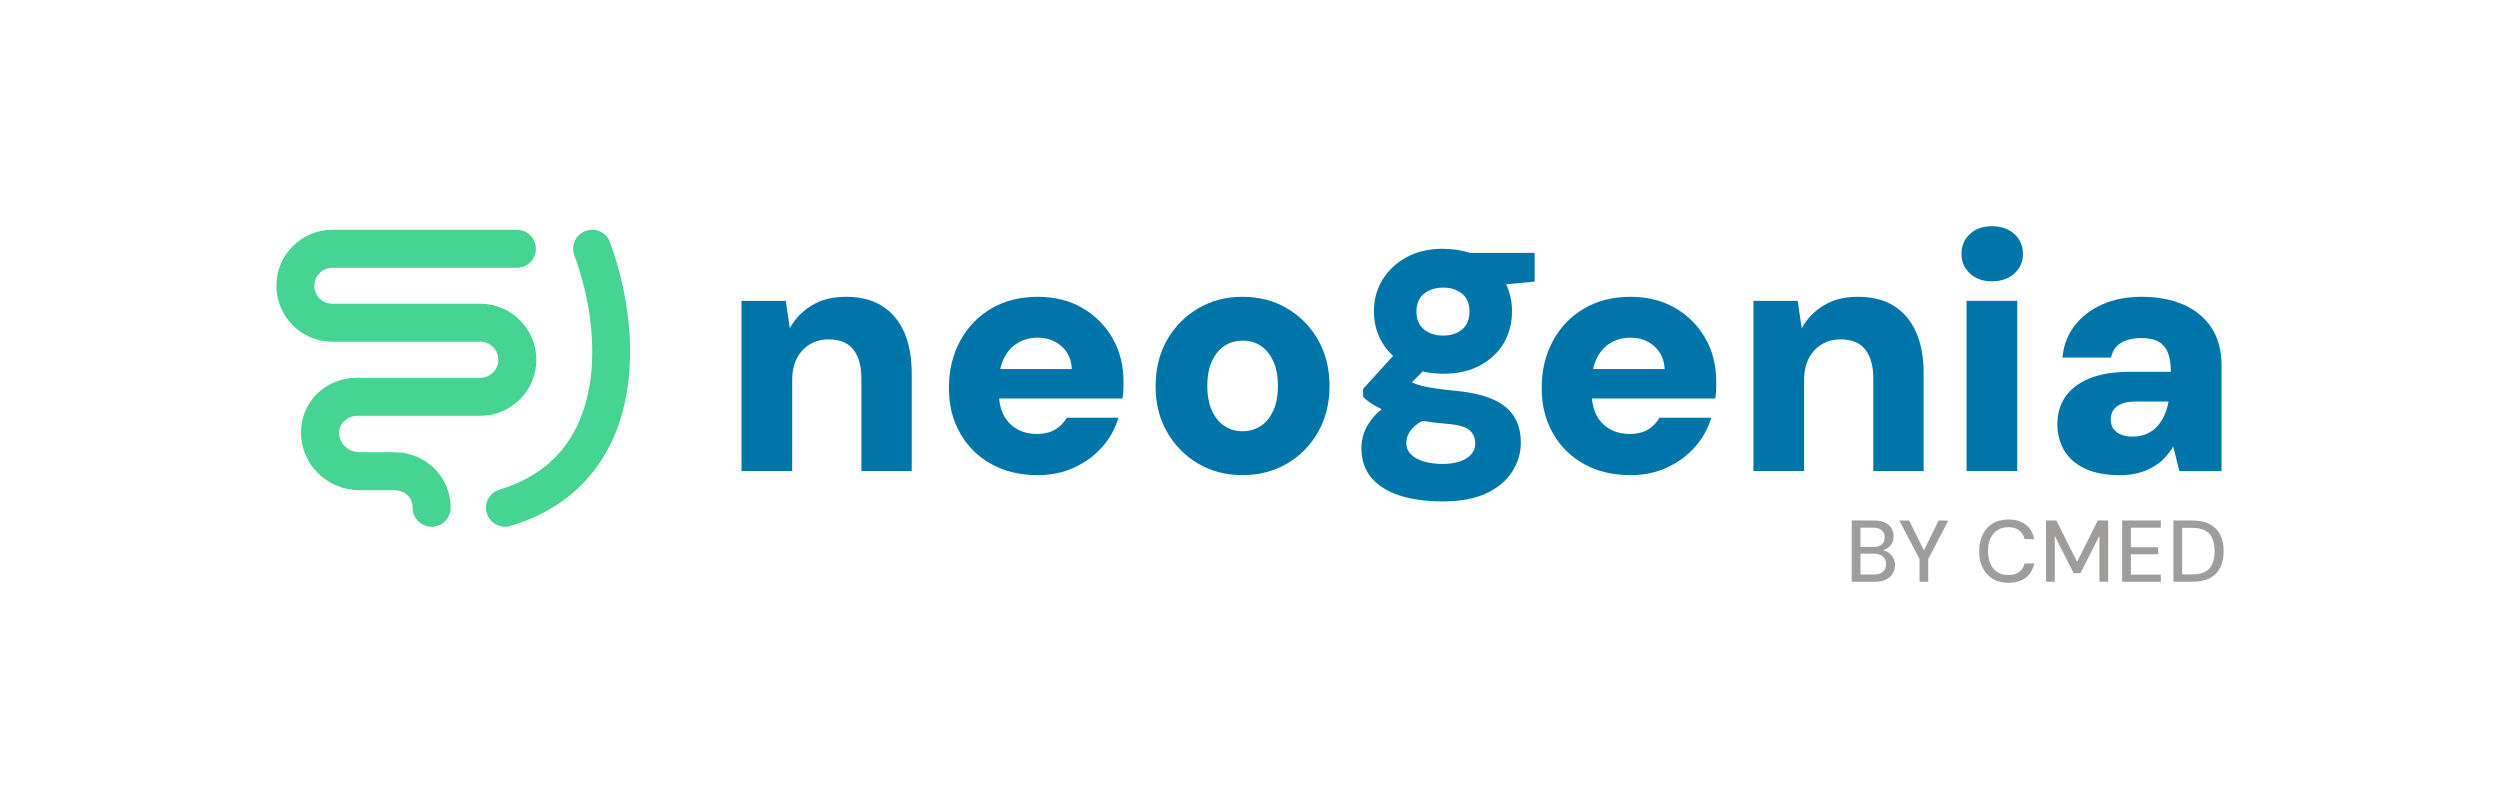 <?xml version="1.0" encoding="UTF-8"?>
<svg id="Capa_1" xmlns="http://www.w3.org/2000/svg" version="1.1" viewBox="0 0 841.89 272.44">
  <!-- Generator: Adobe Illustrator 29.2.1, SVG Export Plug-In . SVG Version: 2.1.0 Build 116)  -->
  <defs>
    <style>
      .st0 {
        fill: #0075a9;
      }

      .st1 {
        fill: #9e9d9b;
      }

      .st2 {
        fill: #45d492;
      }
    </style>
  </defs>
  <g>
    <path class="st1" d="M623.57,195.91v-20.63h7.63c1.43,0,2.63.23,3.59.69.96.46,1.69,1.09,2.17,1.89.48.8.72,1.69.72,2.7s-.23,1.92-.68,2.62c-.45.71-1.05,1.25-1.78,1.64-.74.38-1.53.6-2.37.66l.41-.29c.9.02,1.73.26,2.47.72.75.46,1.34,1.08,1.77,1.84s.65,1.61.65,2.53c0,1.06-.26,2.02-.77,2.87-.51.86-1.27,1.53-2.27,2.02-1,.49-2.23.74-3.68.74h-7.87ZM626.52,184.18h4.36c1.24,0,2.18-.29,2.83-.87.65-.58.97-1.38.97-2.4s-.32-1.76-.97-2.34c-.65-.58-1.62-.87-2.92-.87h-4.27v6.48ZM626.52,193.46h4.54c1.3,0,2.3-.3,3.02-.9.72-.6,1.08-1.45,1.08-2.55s-.37-1.94-1.1-2.59-1.75-.97-3.05-.97h-4.48v7.01Z"/>
    <path class="st1" d="M646.41,195.91v-7.66l-6.81-12.96h3.33l5.33,10.84h-.74l5.3-10.84h3.3l-6.78,12.96v7.66h-2.95Z"/>
    <path class="st1" d="M676.29,196.26c-2.02,0-3.77-.45-5.23-1.34-1.46-.89-2.59-2.14-3.39-3.74-.8-1.6-1.19-3.46-1.19-5.58s.4-3.96,1.19-5.57c.8-1.61,1.93-2.86,3.39-3.76,1.46-.89,3.21-1.34,5.23-1.34,2.42,0,4.38.58,5.88,1.74,1.5,1.16,2.46,2.79,2.87,4.89h-3.24c-.29-1.22-.9-2.19-1.81-2.92-.91-.73-2.15-1.09-3.7-1.09-1.4,0-2.6.32-3.62.97-1.02.65-1.81,1.57-2.36,2.77s-.82,2.63-.82,4.3.27,3.11.82,4.32,1.34,2.13,2.36,2.77c1.02.64,2.23.96,3.62.96,1.55,0,2.78-.35,3.7-1.05s1.52-1.64,1.81-2.84h3.24c-.41,2.04-1.37,3.64-2.87,4.79-1.5,1.15-3.46,1.72-5.88,1.72Z"/>
    <path class="st1" d="M689.02,195.91v-20.63h3.48l6.98,13.94,6.95-13.94h3.51v20.63h-2.95v-15.47l-6.39,12.58h-2.27l-6.37-12.55v15.44h-2.95Z"/>
    <path class="st1" d="M714.65,195.91v-20.63h13.02v2.42h-10.08v6.6h9.19v2.36h-9.19v6.84h10.08v2.42h-13.02Z"/>
    <path class="st1" d="M731.92,195.91v-20.63h6.34c2.4,0,4.38.42,5.95,1.27,1.57.85,2.73,2.04,3.49,3.58s1.13,3.37,1.13,5.5-.38,3.95-1.13,5.48-1.92,2.72-3.48,3.55c-1.56.83-3.55,1.25-5.97,1.25h-6.34ZM734.86,193.43h3.27c1.9,0,3.42-.31,4.54-.94,1.12-.63,1.92-1.53,2.4-2.7.48-1.17.72-2.56.72-4.17s-.24-3.04-.72-4.21c-.48-1.18-1.28-2.08-2.4-2.71-1.12-.63-2.63-.94-4.54-.94h-3.27v15.68Z"/>
  </g>
  <g>
    <path class="st0" d="M297.03,103.02c-3.26-2.05-7.28-3.07-12.06-3.07s-8.42.97-11.6,2.9c-3.18,1.93-5.65,4.49-7.39,7.68l-1.37-9.21h-14.9v57.32h17.06v-30.59c0-2.88.53-5.35,1.59-7.39,1.06-2.05,2.52-3.62,4.38-4.72,1.86-1.1,3.92-1.65,6.2-1.65,3.87,0,6.69,1.16,8.47,3.47,1.78,2.31,2.67,5.56,2.67,9.72v31.16h16.95v-32.76c0-5.53-.85-10.22-2.56-14.05-1.71-3.83-4.19-6.77-7.45-8.82Z"/>
    <path class="st0" d="M364.48,103.7c-4.32-2.5-9.36-3.75-15.13-3.75s-11.11,1.33-15.58,3.98c-4.47,2.65-7.96,6.29-10.46,10.92-2.5,4.63-3.75,9.9-3.75,15.81s1.27,10.86,3.81,15.3c2.54,4.44,6.05,7.89,10.52,10.35,4.47,2.46,9.67,3.7,15.58,3.7,4.47,0,8.57-.85,12.28-2.56,3.71-1.71,6.86-4.02,9.44-6.94,2.58-2.92,4.4-6.2,5.46-9.84h-17.4c-.91,1.59-2.18,2.9-3.81,3.92-1.63,1.02-3.7,1.54-6.2,1.54-2.66,0-4.95-.57-6.88-1.71-1.93-1.14-3.41-2.73-4.44-4.78-.81-1.62-1.29-3.45-1.46-5.46h41.55c.15-.98.24-1.95.28-2.9.04-.95.06-1.8.06-2.56,0-5.61-1.23-10.56-3.7-14.84-2.46-4.28-5.86-7.68-10.18-10.18ZM336.85,124.29c.29-1.39.72-2.65,1.29-3.75,1.17-2.28,2.75-3.98,4.72-5.12,1.97-1.14,4.17-1.71,6.6-1.71,3.18,0,5.86.97,8.02,2.9,2.16,1.93,3.32,4.49,3.47,7.68h-24.09Z"/>
    <path class="st0" d="M433.4,103.82c-4.4-2.58-9.4-3.87-15.01-3.87s-10.41,1.29-14.84,3.87c-4.44,2.58-7.94,6.12-10.52,10.63-2.58,4.51-3.87,9.72-3.87,15.64s1.29,10.9,3.87,15.41c2.58,4.51,6.07,8.06,10.46,10.63,4.4,2.58,9.36,3.87,14.9,3.87s10.62-1.29,15.01-3.87c4.4-2.58,7.89-6.12,10.46-10.63,2.58-4.51,3.87-9.69,3.87-15.52s-1.29-11.01-3.87-15.52c-2.58-4.51-6.07-8.05-10.46-10.63ZM428.74,138.39c-1.06,2.28-2.48,3.98-4.26,5.12-1.78,1.14-3.81,1.71-6.09,1.71s-4.19-.57-5.97-1.71c-1.78-1.14-3.2-2.84-4.26-5.12-1.06-2.27-1.59-5.08-1.59-8.42s.53-6.14,1.59-8.42c1.06-2.28,2.48-3.98,4.26-5.12,1.78-1.14,3.81-1.71,6.09-1.71s4.28.57,6.03,1.71c1.74,1.14,3.15,2.84,4.21,5.12,1.06,2.28,1.59,5.08,1.59,8.42s-.53,6.14-1.59,8.42Z"/>
    <path class="st0" d="M564.1,103.7c-4.32-2.5-9.36-3.75-15.13-3.75s-11.11,1.33-15.58,3.98c-4.47,2.65-7.96,6.29-10.46,10.92-2.5,4.63-3.75,9.9-3.75,15.81s1.27,10.86,3.81,15.3c2.54,4.44,6.05,7.89,10.52,10.35,4.47,2.46,9.67,3.7,15.58,3.7,4.47,0,8.57-.85,12.28-2.56,3.71-1.71,6.86-4.02,9.44-6.94,2.58-2.92,4.4-6.2,5.46-9.84h-17.4c-.91,1.59-2.18,2.9-3.81,3.92-1.63,1.02-3.7,1.54-6.2,1.54-2.66,0-4.95-.57-6.88-1.71-1.93-1.14-3.41-2.73-4.44-4.78-.81-1.62-1.29-3.45-1.46-5.46h41.55c.15-.98.24-1.95.28-2.9.04-.95.06-1.8.06-2.56,0-5.61-1.23-10.56-3.7-14.84-2.46-4.28-5.86-7.68-10.18-10.18ZM536.48,124.29c.29-1.39.72-2.65,1.29-3.75,1.17-2.28,2.75-3.98,4.72-5.12,1.97-1.14,4.17-1.71,6.6-1.71,3.18,0,5.86.97,8.02,2.9,2.16,1.93,3.32,4.49,3.47,7.68h-24.09Z"/>
    <path class="st0" d="M637.8,103.02c-3.26-2.05-7.28-3.07-12.06-3.07s-8.42.97-11.6,2.9c-3.18,1.93-5.65,4.49-7.39,7.68l-1.37-9.21h-14.9v57.32h17.06v-30.59c0-2.88.53-5.35,1.59-7.39,1.06-2.05,2.52-3.62,4.38-4.72,1.86-1.1,3.92-1.65,6.2-1.65,3.87,0,6.69,1.16,8.47,3.47,1.78,2.31,2.67,5.56,2.67,9.72v31.16h16.95v-32.76c0-5.53-.85-10.22-2.56-14.05-1.71-3.83-4.19-6.77-7.45-8.82Z"/>
    <path class="st0" d="M678.34,78.8c-1.93-1.74-4.46-2.62-7.56-2.62s-5.5.87-7.39,2.62c-1.9,1.74-2.84,3.98-2.84,6.71s.95,4.85,2.84,6.6c1.89,1.74,4.36,2.62,7.39,2.62s5.63-.87,7.56-2.62c1.93-1.74,2.9-3.94,2.9-6.6s-.97-4.96-2.9-6.71Z"/>
    <rect class="st0" x="662.25" y="101.31" width="17.06" height="57.32"/>
    <path class="st0" d="M744.76,110.41c-2.24-3.41-5.37-6.01-9.38-7.79-4.02-1.78-8.76-2.67-14.22-2.67-5,0-9.44.87-13.31,2.62-3.87,1.75-6.96,4.13-9.27,7.17-2.31,3.03-3.66,6.6-4.04,10.69h16.38c.45-2.28,1.59-3.94,3.41-5,1.82-1.06,4.06-1.59,6.71-1.59,2.5,0,4.47.42,5.91,1.25,1.44.84,2.48,2.09,3.13,3.75.64,1.67.97,3.79.97,6.37h-13.88c-5.53,0-10.12.78-13.76,2.33-3.64,1.56-6.31,3.64-8.02,6.26-1.71,2.62-2.56,5.63-2.56,9.04,0,3.18.74,6.09,2.22,8.7,1.48,2.62,3.79,4.68,6.94,6.2,3.15,1.52,7.11,2.27,11.89,2.27,2.2,0,4.21-.23,6.03-.68,1.82-.46,3.49-1.12,5-1.99,1.52-.87,2.84-1.89,3.98-3.07,1.14-1.17,2.12-2.48,2.96-3.92l2.05,8.3h14.22v-35.49c0-5.08-1.12-9.33-3.36-12.74ZM730.26,135.32c-.3,1.67-.78,3.21-1.42,4.61-.64,1.4-1.46,2.64-2.44,3.7-.99,1.06-2.16,1.9-3.53,2.5-1.37.61-2.96.91-4.78.91-1.37,0-2.6-.21-3.7-.63-1.1-.42-1.97-1.06-2.62-1.93-.65-.87-.97-1.95-.97-3.24,0-1.21.3-2.28.91-3.18.61-.91,1.53-1.61,2.79-2.1,1.25-.49,2.82-.74,4.72-.74h11.03v.11Z"/>
    <path class="st0" d="M485.99,83.77c-4.78,0-8.91.97-12.4,2.9-3.49,1.93-6.18,4.48-8.08,7.62-1.9,3.15-2.84,6.65-2.84,10.52s.95,7.49,2.84,10.63c.99,1.64,2.2,3.1,3.63,4.4l-10.11,11.12v2.62c.91.99,2.2,1.97,3.87,2.96.72.43,1.52.84,2.36,1.24-1.84,1.52-3.34,3.19-4.47,5.02-1.56,2.5-2.33,5.19-2.33,8.08,0,4.02,1.12,7.35,3.36,10.01,2.24,2.65,5.4,4.64,9.5,5.97,4.09,1.33,8.95,1.99,14.56,1.99,5.99,0,10.92-.93,14.79-2.79,3.87-1.86,6.75-4.3,8.64-7.34,1.89-3.03,2.84-6.26,2.84-9.67s-.78-6.45-2.33-8.87c-1.56-2.42-3.94-4.34-7.17-5.74-3.22-1.4-7.3-2.33-12.23-2.79-2.88-.3-5.23-.59-7.05-.85-1.82-.26-3.34-.55-4.55-.85-1.21-.3-2.24-.66-3.07-1.08-.09-.05-.17-.1-.26-.14l3.59-3.64c2.13.51,4.43.77,6.9.77,4.85,0,9.02-.95,12.51-2.84,3.49-1.89,6.14-4.42,7.96-7.56,1.82-3.14,2.73-6.69,2.73-10.63,0-3.29-.67-6.32-1.98-9.08l9.6-.92v-9.67h-21.84c-2.68-.9-5.67-1.36-8.98-1.36ZM494.86,144.85c1.29,1.14,1.93,2.65,1.93,4.55,0,1.44-.48,2.67-1.42,3.7-.95,1.02-2.24,1.8-3.87,2.33-1.63.53-3.54.8-5.74.8s-4.34-.27-6.2-.8c-1.86-.53-3.32-1.33-4.38-2.39-1.06-1.06-1.59-2.35-1.59-3.87,0-1.97.81-3.75,2.45-5.35.78-.76,1.77-1.45,2.94-2.07,2.43.39,5.07.7,7.92.94,4.02.3,6.67,1.02,7.96,2.16ZM492.36,110.96c-1.67,1.37-3.79,2.05-6.37,2.05s-4.72-.68-6.43-2.05c-1.71-1.36-2.56-3.37-2.56-6.03s.85-4.66,2.56-6.03c1.71-1.36,3.85-2.05,6.43-2.05s4.7.68,6.37,2.05c1.67,1.37,2.5,3.38,2.5,6.03s-.84,4.66-2.5,6.03Z"/>
  </g>
  <g>
    <path class="st2" d="M145.36,177.39c-3.53,0-6.4-2.86-6.4-6.4s-2.7-5.92-6.28-5.92h-11.61c-10.87,0-19.7-8.68-19.7-19.35s8.46-18.5,18.86-18.5h41.52c3.35,0,6.07-2.73,6.07-6.08s-2.73-6.07-6.07-6.07h-49.84c-10.39,0-18.84-8.45-18.84-18.85s8.45-18.84,18.84-18.84h62.16c3.53,0,6.4,2.86,6.4,6.4s-2.86,6.4-6.4,6.4h-62.16c-3.34,0-6.05,2.72-6.05,6.05s2.72,6.05,6.05,6.05h49.84c10.4,0,18.87,8.46,18.87,18.87s-8.46,18.87-18.87,18.87h-41.52c-3.23,0-6.06,2.67-6.06,5.71,0,3.55,3.17,6.56,6.91,6.56h11.61c10.69,0,19.07,8.22,19.07,18.72,0,3.53-2.86,6.4-6.4,6.4Z"/>
    <path class="st2" d="M170.06,177.39c-2.75,0-5.29-1.79-6.12-4.56-1.02-3.38.9-6.95,4.29-7.96,12.06-3.62,20.75-10.65,25.84-20.9,8.84-17.81,5.46-41.61-.65-57.96-1.24-3.31.44-6.99,3.75-8.23,3.31-1.23,6.99.44,8.23,3.75,7.05,18.86,10.79,46.65.13,68.12-6.72,13.55-18.04,22.79-33.62,27.46-.61.18-1.23.27-1.84.27Z"/>
  </g>
</svg>